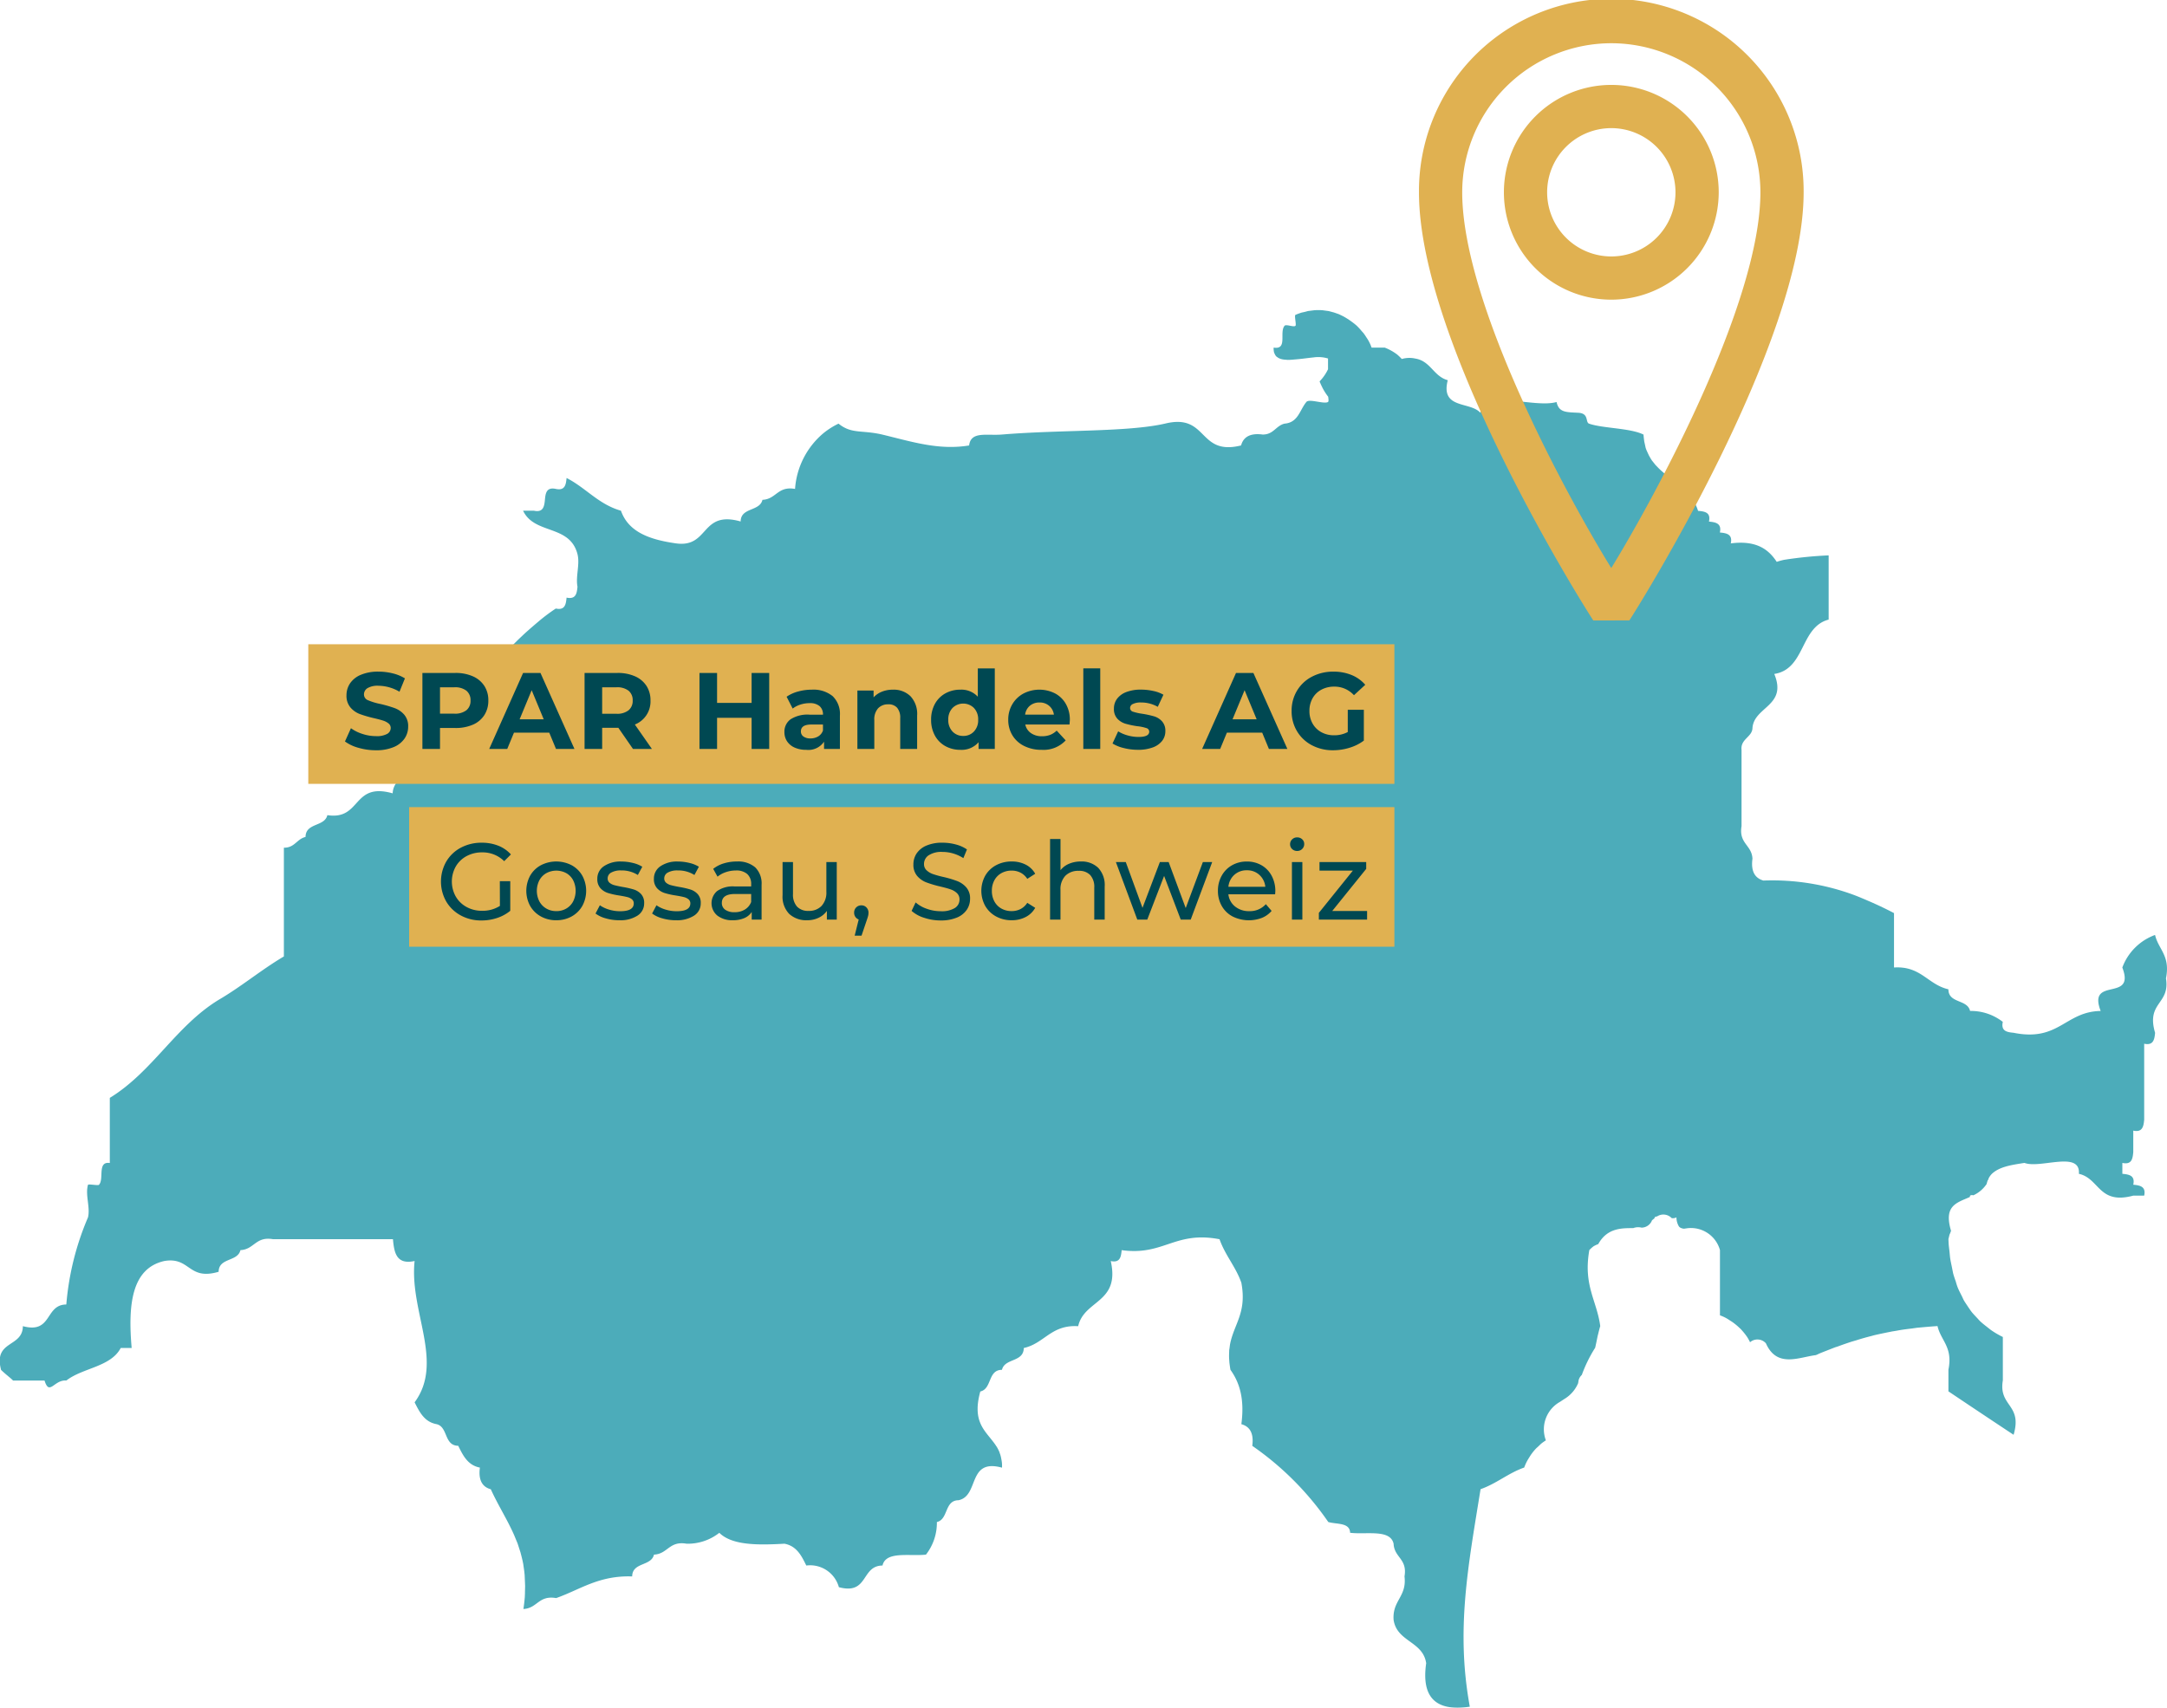<svg xmlns="http://www.w3.org/2000/svg" xmlns:xlink="http://www.w3.org/1999/xlink" width="279.328" height="220.209" viewBox="0 0 279.328 220.209">
  <defs>
    <clipPath id="clip-path">
      <rect id="Rechteck_874" data-name="Rechteck 874" width="49.585" height="80" fill="#e0b151"/>
    </clipPath>
  </defs>
  <g id="Gruppe_5222" data-name="Gruppe 5222" transform="translate(-141.672 -4801.003)">
    <g id="SWITZERLAND" transform="translate(-337.686 4568.083)" opacity="0.7">
      <g id="SWITZERLAND-2" data-name="SWITZERLAND" transform="translate(479.357 272.92)">
        <path id="Pfad_1263" data-name="Pfad 1263" d="M758.553,359.069c.594-2.93-.97-3.723-1.406-5.6a7.074,7.074,0,0,0-4.218,4.2c1.742,4.535-4.535,1.069-2.793,5.6-4.594.08-5.367,4-11.229,2.812-.851-.079-1.644-.217-1.386-1.406a6.678,6.678,0,0,0-4.219-1.407c-.336-1.525-2.792-.95-2.792-2.792-2.673-.614-3.525-3.03-7.011-2.812v-7.011c-.753-.4-1.524-.772-2.3-1.129l-.4-.178c-.812-.356-1.625-.712-2.456-1.03a30.413,30.413,0,0,0-11.685-1.862c-1.089-.317-1.624-1.188-1.406-2.812-.079-1.782-1.782-1.941-1.407-4.2V329.62c-.158-1.406,1.347-1.663,1.407-2.792.158-2.812,4.535-2.852,2.812-7.011,4.039-.633,3.307-6.04,7.011-7.011v-8.278a51.6,51.6,0,0,0-5.763.575,9.436,9.436,0,0,0-.931.258c-.95-1.446-2.455-2.832-5.922-2.377.258-1.188-.554-1.327-1.406-1.406.258-1.188-.555-1.328-1.407-1.407.258-1.188-.533-1.307-1.406-1.386a5.763,5.763,0,0,0-.634-1.367l-.3-.416-.1-.138-.357-.4-.1-.119-.4-.4-.059-.04c-.991-.911-2.139-1.643-3.09-2.574l-.079-.079-.4-.416-.138-.179-.3-.376-.139-.218-.237-.416-.12-.258-.2-.436-.1-.278-.12-.554-.059-.257c-.04-.3-.079-.594-.1-.911-1.682-.852-5.248-.793-7.011-1.407-.514-.179.02-1.327-1.386-1.406-1.624-.079-2.515-.04-2.812-1.387-2.911.832-9.209-1.743-9.823,1.387-1.306-1.486-5.168-.436-4.2-4.2-1.842-.5-2.2-2.476-4.2-2.793a3.477,3.477,0,0,0-1.723.06,7.778,7.778,0,0,0-.594-.574,6.627,6.627,0,0,0-1.6-.891h-1.7a5.38,5.38,0,0,0-.515-1.089l-.2-.3-.139-.218-.2-.277-.2-.218-.217-.258-.218-.238-.237-.238-.258-.218-.258-.2-.3-.218-.258-.178-.356-.219-.237-.138c-.2-.1-.4-.2-.615-.3l-.158-.059-.515-.178-.237-.059-.455-.119-.3-.039-.435-.06-.318-.02h-.455l-.316.02-.476.06-.316.039-.534.139-.278.059a8.394,8.394,0,0,0-.812.3c-.177.079.139,1.268,0,1.407-.217.218-1.207-.238-1.406,0-.713.851.436,3.109-1.407,2.812a2.246,2.246,0,0,0,.06.653l.06.119a1.024,1.024,0,0,0,.277.416l.039.02a1.53,1.53,0,0,0,.436.238l.139.04a2.692,2.692,0,0,0,.594.079l.138.02c.178,0,.376,0,.574-.02l.258-.02.654-.059c.633-.06,1.287-.159,1.9-.218a4.321,4.321,0,0,1,1.881.138v1.386a5.814,5.814,0,0,1-1.089,1.565c.159.4.318.713.416.911a7.628,7.628,0,0,0,.694,1.07c.04.3.079.594-.02.673-.514.317-2.435-.455-2.792,0-.871,1.05-1.05,2.654-2.812,2.793-1.129.277-1.407,1.407-2.812,1.407-1.624-.219-2.5.316-2.792,1.406-5.605,1.386-4.219-4.2-9.823-2.812-4.872,1.109-13.388.772-21.033,1.407-1.96.158-3.981-.456-4.2,1.406-3.921.654-7.406-.495-11.208-1.406-2.654-.614-3.941-.04-5.626-1.407a9.752,9.752,0,0,0-1.94,1.228,10.3,10.3,0,0,0-3.664,7.189c-2.258-.4-2.417,1.327-4.2,1.406-.357,1.525-2.792.951-2.812,2.792-5.228-1.485-4,3.486-8.417,2.812-3.268-.475-6.04-1.425-7.011-4.2-2.912-.832-4.515-2.951-7.011-4.218-.079.851-.2,1.663-1.386,1.406-1.208-.257-1.326.554-1.406,1.406s-.218,1.664-1.407,1.406h-1.406c1.465,3.109,6.02,1.743,7.011,5.6.337,1.307-.258,2.871,0,4.2-.079.851-.2,1.663-1.407,1.406-.079.852-.2,1.664-1.386,1.407a23.072,23.072,0,0,0-2.06,1.525l-.653.554c-.436.376-.872.753-1.307,1.149l-.673.634c-.495.475-.971.97-1.446,1.465l-.059.04c-3.386,3.505-6.5,7.288-10.634,10.06a3.815,3.815,0,0,1-2.793,4.2c.4,2.258-1.327,2.416-1.406,4.2-5.249-1.486-4,3.486-8.418,2.812-.357,1.525-2.792.951-2.812,2.812-1.129.257-1.386,1.406-2.792,1.386v14.021c-2.951,1.743-5.466,3.882-8.416,5.6-5.506,3.366-8.517,9.268-14.022,12.635v8.4c-1.664-.258-.694,2.119-1.407,2.812-.119.119-1.347-.138-1.406,0-.377,1.287.316,2.891,0,4.2a35.894,35.894,0,0,0-2.793,11.229c-2.792.019-1.783,3.822-5.6,2.792-.02,2.792-3.822,1.782-2.812,5.625h-.02c.278.258.555.515.852.753.2.178.495.4.713.634h4.06c.634,2.04,1.228-.139,2.812,0,2.1-1.644,5.723-1.743,7.011-4.2h1.407c-.495-5.644.019-10.259,4.2-11.21,3.386-.574,3.05,2.555,7.011,1.387.019-1.842,2.455-1.268,2.812-2.793,1.782-.079,1.94-1.8,4.2-1.407H530.01c.158,1.7.416,3.327,2.792,2.812-.694,6.5,3.842,13.012,0,18.22.634,1.247,1.247,2.515,2.812,2.812,1.524.337.95,2.772,2.812,2.792.614,1.248,1.228,2.515,2.792,2.812-.218,1.624.318,2.5,1.407,2.793.931,2.06,2.119,3.882,3.029,5.962l.08.2.337.812.079.238c.1.316.2.614.3.93l.04.159c.1.376.2.753.277,1.149l.04.2c.04.317.1.654.139,1.01l.04.4.04.911.019.476c0,.316-.019.653-.019.99l-.019.456q-.061.742-.178,1.545c1.8-.079,1.94-1.8,4.218-1.406,3.109-1.089,5.466-2.931,9.8-2.792.02-1.862,2.456-1.287,2.813-2.812,1.782-.079,1.94-1.8,4.2-1.406a6.566,6.566,0,0,0,4.219-1.406c1.644,1.624,4.951,1.6,8.4,1.406,1.584.3,2.2,1.565,2.812,2.812a3.845,3.845,0,0,1,4.2,2.793c3.843,1.03,2.833-2.773,5.626-2.793.416-1.9,3.5-1.168,5.6-1.406a6.661,6.661,0,0,0,1.406-4.2c1.506-.356.95-2.792,2.793-2.812,2.713-.575,1.108-5.426,5.6-4.2a3.822,3.822,0,0,0-.059-.97l-.041-.218a3.6,3.6,0,0,0-.2-.713l-.019-.079a5.88,5.88,0,0,0-.357-.713l-.059-.079a6.963,6.963,0,0,0-.436-.614h0c-1.168-1.525-2.654-2.713-1.624-6.436,1.524-.337.95-2.793,2.792-2.793.357-1.525,2.792-.951,2.812-2.812,2.673-.594,3.525-3.03,7.011-2.812.773-3.426,5.426-2.97,4.2-8.4,1.208.258,1.327-.554,1.406-1.406,5.427.753,6.853-2.516,12.616-1.407.732,2.08,2.079,3.526,2.812,5.605.732,3.9-.971,5.327-1.465,7.981l-.079.594-.02.1-.02.693v.079c0,.258.02.515.041.793v.039c.039.3.079.614.138.951,1.168,1.624,1.843,3.743,1.407,7.011,1.089.3,1.624,1.168,1.406,2.792a38.513,38.513,0,0,1,9.8,9.823c1.09.317,2.773.04,2.812,1.387,2.1.257,5.169-.5,5.605,1.406.079,1.8,1.8,1.941,1.406,4.218.318,2.634-1.584,3.09-1.406,5.6.416,2.852,3.8,2.753,4.2,5.6-.634,4.4,1.227,6.258,5.625,5.6-1.822-9.942-.2-18.181,1.385-28.044,2.08-.733,3.546-2.059,5.626-2.793a6.115,6.115,0,0,1,.614-1.247l.158-.257a6.707,6.707,0,0,1,.812-1.01l.158-.139.436-.416a6.884,6.884,0,0,1,.614-.436,4.052,4.052,0,0,1,1.8-4.951l.574-.376a4.357,4.357,0,0,0,1.783-2.039l.059-.357a1.393,1.393,0,0,1,.417-.713,17.887,17.887,0,0,1,1.722-3.505l.139-.633.179-.872.06-.237c.079-.317.158-.654.277-1.05-.436-3.287-2.218-5.248-1.407-9.8a4.2,4.2,0,0,1,.555-.495,3.955,3.955,0,0,1,.594-.277c1.149-2.08,3.01-2.06,4.516-2.06a1.771,1.771,0,0,1,1.069-.059,1.467,1.467,0,0,0,1.347-.951l.316-.258.02-.119a.582.582,0,0,1,.316-.119,1.474,1.474,0,0,1,1.881.218.963.963,0,0,0,.615-.1,2.258,2.258,0,0,0,.316,1.168.615.615,0,0,0,.317.218.955.955,0,0,0,.356.079h0l.4-.059a3.883,3.883,0,0,1,4.219,2.812v8.417a5.268,5.268,0,0,1,1.247.634l.337.218a7.758,7.758,0,0,1,.792.634l.278.258a8.641,8.641,0,0,1,.852,1.049,7.165,7.165,0,0,1,.375.674,1.457,1.457,0,0,1,2.041.138c1.426,3.208,4.218,1.8,6.436,1.525l.238-.1.158-.079.277-.118c.615-.238,1.209-.476,1.823-.714l.376-.119c.575-.218,1.168-.416,1.763-.614l.615-.177c.614-.2,1.247-.377,1.881-.535l.356-.1c.753-.178,1.545-.337,2.337-.495l.615-.1c.614-.119,1.247-.2,1.9-.277l.712-.1c.852-.08,1.723-.159,2.634-.218.436,1.9,2,2.694,1.407,5.625v2.793a1548.428,1548.428,0,0,0,8.4,5.6c1.168-3.961-1.96-3.624-1.386-7.011v-5.6a11.406,11.406,0,0,1-1.524-.891c-.159-.119-.3-.238-.456-.356-.3-.238-.614-.475-.891-.733-.177-.159-.316-.337-.475-.5-.237-.258-.476-.495-.694-.772-.138-.178-.277-.4-.416-.594-.179-.277-.376-.554-.554-.851-.12-.218-.218-.475-.338-.693-.158-.317-.316-.614-.455-.951a7.632,7.632,0,0,1-.257-.793c-.12-.337-.238-.673-.337-1.03-.06-.277-.12-.594-.179-.891-.079-.376-.158-.732-.218-1.128-.04-.317-.06-.654-.1-.971-.041-.337-.08-.654-.1-.99l-.02-.476.139-.574.079-.178.06-.159.059-.158c-.971-3.248.713-3.6,2.417-4.357l.038-.179a.472.472,0,0,1,.416-.04,4.117,4.117,0,0,0,1.664-1.386h.02l.158-.515.079-.119.059-.179a2.408,2.408,0,0,1,.416-.574c.991-.93,2.555-1.149,4.2-1.406,2.041.772,7.249-1.624,7.011,1.406,2.674.594,2.535,4.021,7.011,2.812h1.407c.257-1.188-.555-1.327-1.407-1.406.258-1.189-.534-1.327-1.406-1.406v-1.406c1.208.257,1.326-.534,1.406-1.386V378.7c1.189.257,1.326-.554,1.407-1.406v-9.8c1.188.258,1.326-.555,1.406-1.407C755.979,362.12,759.109,362.436,758.553,359.069Z" transform="translate(-479.358 -272.92)" fill="#00899c"/>
      </g>
    </g>
    <g id="Gruppe_5221" data-name="Gruppe 5221">
      <g id="Gruppe_5167" data-name="Gruppe 5167" transform="translate(324.578 4801.003)">
        <g id="Gruppe_5162" data-name="Gruppe 5162" transform="translate(0 0)" clip-path="url(#clip-path)">
          <path id="Pfad_1259" data-name="Pfad 1259" d="M24.793,38.638A13.845,13.845,0,1,1,38.638,24.793,13.861,13.861,0,0,1,24.793,38.638m0-22.117a8.272,8.272,0,1,0,8.272,8.272,8.281,8.281,0,0,0-8.272-8.272M22.471,80C21.552,78.619,0,44.6,0,24.793a24.793,24.793,0,1,1,49.585,0c0,19.578-21.547,53.811-22.466,55.2ZM24.793,5.574A19.241,19.241,0,0,0,5.574,24.793c0,14.5,13.639,39.418,19.213,48.449,5.567-9.072,19.225-34.12,19.225-48.449A19.241,19.241,0,0,0,24.793,5.574" transform="translate(0 0)" fill="#e0b151"/>
        </g>
      </g>
      <g id="Gruppe_5220" data-name="Gruppe 5220">
        <rect id="Rechteck_875" data-name="Rechteck 875" width="140" height="18" transform="translate(181.411 4884.07)" fill="#e0b151"/>
        <rect id="Rechteck_876" data-name="Rechteck 876" width="127" height="18" transform="translate(194.411 4905.07)" fill="#e0b151"/>
        <path id="Pfad_1271" data-name="Pfad 1271" d="M8.718,14.168a8.018,8.018,0,0,1-2.247-.315,5.27,5.27,0,0,1-1.743-.819l.77-1.708a5.225,5.225,0,0,0,1.5.742,5.627,5.627,0,0,0,1.736.28,2.773,2.773,0,0,0,1.428-.287.867.867,0,0,0,.462-.763.729.729,0,0,0-.273-.581,2.07,2.07,0,0,0-.7-.371q-.427-.14-1.155-.308A15.966,15.966,0,0,1,6.66,9.506a2.98,2.98,0,0,1-1.225-.854,2.306,2.306,0,0,1-.511-1.568,2.728,2.728,0,0,1,.462-1.547,3.108,3.108,0,0,1,1.393-1.1,5.684,5.684,0,0,1,2.275-.406,7.533,7.533,0,0,1,1.834.224,5.418,5.418,0,0,1,1.568.644l-.7,1.722a5.464,5.464,0,0,0-2.716-.77,2.547,2.547,0,0,0-1.407.308.94.94,0,0,0-.455.812.794.794,0,0,0,.525.749,8.243,8.243,0,0,0,1.6.483,15.966,15.966,0,0,1,1.834.532,3.037,3.037,0,0,1,1.225.84,2.252,2.252,0,0,1,.511,1.554,2.676,2.676,0,0,1-.469,1.533A3.151,3.151,0,0,1,11,13.762,5.736,5.736,0,0,1,8.718,14.168ZM18.952,4.2a5.444,5.444,0,0,1,2.261.434A3.359,3.359,0,0,1,22.69,5.866a3.394,3.394,0,0,1,.518,1.89,3.4,3.4,0,0,1-.518,1.883,3.3,3.3,0,0,1-1.477,1.232,5.522,5.522,0,0,1-2.261.427H16.978V14H14.71V4.2Zm-.126,5.25a2.382,2.382,0,0,0,1.554-.441,1.536,1.536,0,0,0,.532-1.253,1.552,1.552,0,0,0-.532-1.267,2.382,2.382,0,0,0-1.554-.441H16.978v3.4ZM31.062,11.9h-4.55L25.644,14H23.32l4.368-9.8h2.24L34.31,14H31.93Zm-.714-1.722L28.794,6.426,27.24,10.178ZM41.856,14l-1.89-2.73H37.88V14H35.612V4.2h4.242a5.444,5.444,0,0,1,2.261.434,3.359,3.359,0,0,1,1.477,1.232,3.394,3.394,0,0,1,.518,1.89,3.192,3.192,0,0,1-2.016,3.094l2.2,3.15Zm-.042-6.244a1.552,1.552,0,0,0-.532-1.267,2.382,2.382,0,0,0-1.554-.441H37.88V9.464h1.848a2.356,2.356,0,0,0,1.554-.448A1.557,1.557,0,0,0,41.814,7.756ZM59.412,4.2V14H57.144V9.982H52.692V14H50.424V4.2h2.268V8.064h4.452V4.2ZM64.9,6.356a3.92,3.92,0,0,1,2.688.833A3.188,3.188,0,0,1,68.526,9.7V14H66.482v-.938a2.434,2.434,0,0,1-2.3,1.05,3.563,3.563,0,0,1-1.5-.294,2.244,2.244,0,0,1-.973-.812,2.113,2.113,0,0,1-.336-1.176,1.962,1.962,0,0,1,.791-1.652,4.031,4.031,0,0,1,2.443-.6h1.736a1.392,1.392,0,0,0-.434-1.1,1.912,1.912,0,0,0-1.3-.385,3.8,3.8,0,0,0-1.183.189,3.13,3.13,0,0,0-.987.511l-.784-1.526a4.73,4.73,0,0,1,1.477-.672A6.616,6.616,0,0,1,64.9,6.356Zm-.168,6.286a1.9,1.9,0,0,0,.994-.259,1.417,1.417,0,0,0,.616-.763v-.77h-1.5q-1.344,0-1.344.882a.785.785,0,0,0,.329.665A1.482,1.482,0,0,0,64.732,12.642ZM75.358,6.356a3.1,3.1,0,0,1,2.261.84,3.331,3.331,0,0,1,.861,2.492V14H76.3V10.024A1.963,1.963,0,0,0,75.9,8.687a1.438,1.438,0,0,0-1.134-.441,1.738,1.738,0,0,0-1.316.511,2.116,2.116,0,0,0-.49,1.519V14H70.78V6.468h2.086V7.35a2.9,2.9,0,0,1,1.078-.735A3.756,3.756,0,0,1,75.358,6.356ZM88.49,3.612V14H86.4v-.868a2.88,2.88,0,0,1-2.352.98,3.911,3.911,0,0,1-1.925-.476,3.408,3.408,0,0,1-1.351-1.358,4.14,4.14,0,0,1-.49-2.044,4.14,4.14,0,0,1,.49-2.044,3.408,3.408,0,0,1,1.351-1.358,3.911,3.911,0,0,1,1.925-.476,2.865,2.865,0,0,1,2.254.91V3.612ZM84.43,12.32a1.825,1.825,0,0,0,1.372-.567,2.1,2.1,0,0,0,.546-1.519A2.1,2.1,0,0,0,85.8,8.715a1.96,1.96,0,0,0-2.758,0,2.1,2.1,0,0,0-.546,1.519,2.1,2.1,0,0,0,.546,1.519A1.842,1.842,0,0,0,84.43,12.32Zm13.734-2.058q0,.042-.042.588h-5.7a1.775,1.775,0,0,0,.728,1.106,2.411,2.411,0,0,0,1.428.406,2.892,2.892,0,0,0,1.043-.175,2.526,2.526,0,0,0,.847-.553l1.162,1.26a3.905,3.905,0,0,1-3.108,1.218,4.917,4.917,0,0,1-2.254-.5,3.643,3.643,0,0,1-1.512-1.379,3.8,3.8,0,0,1-.532-2,3.849,3.849,0,0,1,.525-1.995,3.678,3.678,0,0,1,1.442-1.386,4.464,4.464,0,0,1,4.053-.021A3.474,3.474,0,0,1,97.653,8.2,4.07,4.07,0,0,1,98.164,10.262ZM94.258,8.008a1.881,1.881,0,0,0-1.246.42A1.788,1.788,0,0,0,92.4,9.576h3.71a1.806,1.806,0,0,0-.616-1.141A1.841,1.841,0,0,0,94.258,8.008Zm5.642-4.4h2.184V14H99.9Zm7.028,10.5a7.317,7.317,0,0,1-1.834-.231,4.792,4.792,0,0,1-1.428-.581l.728-1.568a4.582,4.582,0,0,0,1.218.525,5.1,5.1,0,0,0,1.4.2q1.386,0,1.386-.686a.486.486,0,0,0-.378-.462,5.6,5.6,0,0,0-1.162-.238,11.21,11.21,0,0,1-1.526-.322,2.368,2.368,0,0,1-1.043-.644,1.831,1.831,0,0,1-.441-1.316,2.061,2.061,0,0,1,.413-1.267,2.658,2.658,0,0,1,1.2-.861,5.142,5.142,0,0,1,1.869-.308,7.335,7.335,0,0,1,1.589.175,4.441,4.441,0,0,1,1.309.483L109.5,8.568a4.346,4.346,0,0,0-2.17-.56,2.208,2.208,0,0,0-1.05.2.576.576,0,0,0-.35.5.5.5,0,0,0,.378.49,6.692,6.692,0,0,0,1.2.266,12.888,12.888,0,0,1,1.512.329,2.271,2.271,0,0,1,1.022.637,1.808,1.808,0,0,1,.434,1.288,1.989,1.989,0,0,1-.42,1.246,2.681,2.681,0,0,1-1.225.847A5.458,5.458,0,0,1,106.928,14.112Zm16.03-2.212h-4.55L117.54,14h-2.324l4.368-9.8h2.24l4.382,9.8h-2.38Zm-.714-1.722L120.69,6.426l-1.554,3.752ZM133.99,8.946h2.072v3.976a5.92,5.92,0,0,1-1.848.924,7.175,7.175,0,0,1-2.114.322,5.729,5.729,0,0,1-2.744-.651,4.846,4.846,0,0,1-1.911-1.806,4.976,4.976,0,0,1-.693-2.611,4.976,4.976,0,0,1,.693-2.611,4.823,4.823,0,0,1,1.925-1.806,5.841,5.841,0,0,1,2.772-.651,6.066,6.066,0,0,1,2.338.434,4.633,4.633,0,0,1,1.764,1.26L134.788,7.07a3.368,3.368,0,0,0-2.534-1.106,3.459,3.459,0,0,0-1.666.392,2.812,2.812,0,0,0-1.134,1.106,3.255,3.255,0,0,0-.406,1.638,3.227,3.227,0,0,0,.406,1.624,2.872,2.872,0,0,0,1.127,1.113,3.34,3.34,0,0,0,1.645.4,3.676,3.676,0,0,0,1.764-.42Zm-109.3,22.1h1.344v3.822a5.218,5.218,0,0,1-1.694.924,6.333,6.333,0,0,1-2.016.322,5.479,5.479,0,0,1-2.674-.651,4.827,4.827,0,0,1-1.869-1.792,5.213,5.213,0,0,1,0-5.145,4.75,4.75,0,0,1,1.876-1.792,5.6,5.6,0,0,1,2.7-.644,5.684,5.684,0,0,1,2.135.385A4.358,4.358,0,0,1,26.12,27.6l-.868.868a3.945,3.945,0,0,0-2.842-1.134,4.139,4.139,0,0,0-2.009.483,3.541,3.541,0,0,0-1.393,1.344,3.955,3.955,0,0,0,0,3.864A3.59,3.59,0,0,0,20.4,34.376a4.063,4.063,0,0,0,2,.49,4.152,4.152,0,0,0,2.3-.63Zm7.28,5.04a4.024,4.024,0,0,1-1.988-.49A3.553,3.553,0,0,1,28.6,34.243a4.086,4.086,0,0,1,0-3.906,3.5,3.5,0,0,1,1.379-1.344,4.318,4.318,0,0,1,3.969,0,3.517,3.517,0,0,1,1.372,1.344,4.086,4.086,0,0,1,0,3.906,3.567,3.567,0,0,1-1.372,1.351A3.984,3.984,0,0,1,31.972,36.084Zm0-1.176a2.505,2.505,0,0,0,1.281-.329,2.322,2.322,0,0,0,.889-.924,3.054,3.054,0,0,0,0-2.73,2.274,2.274,0,0,0-.889-.917,2.709,2.709,0,0,0-2.562,0,2.321,2.321,0,0,0-.9.917,3,3,0,0,0,0,2.73,2.371,2.371,0,0,0,.9.924A2.505,2.505,0,0,0,31.972,34.908Zm8.12,1.176a6.218,6.218,0,0,1-1.75-.245,3.843,3.843,0,0,1-1.316-.623l.56-1.064a4.02,4.02,0,0,0,1.19.56,4.9,4.9,0,0,0,1.414.21q1.764,0,1.764-1.008a.653.653,0,0,0-.238-.532,1.507,1.507,0,0,0-.6-.287q-.357-.091-1.015-.2a9.947,9.947,0,0,1-1.463-.322,2.255,2.255,0,0,1-.973-.616,1.714,1.714,0,0,1-.406-1.218,1.9,1.9,0,0,1,.84-1.617,3.762,3.762,0,0,1,2.254-.609,6.209,6.209,0,0,1,1.484.182,3.991,3.991,0,0,1,1.218.49l-.574,1.064a3.859,3.859,0,0,0-2.142-.588,2.476,2.476,0,0,0-1.3.28.845.845,0,0,0-.448.742.707.707,0,0,0,.252.574,1.594,1.594,0,0,0,.623.308q.371.1,1.043.224a11.32,11.32,0,0,1,1.449.329,2.164,2.164,0,0,1,.945.595,1.657,1.657,0,0,1,.392,1.176,1.854,1.854,0,0,1-.861,1.6A4.066,4.066,0,0,1,40.092,36.084Zm7.294,0a6.218,6.218,0,0,1-1.75-.245,3.843,3.843,0,0,1-1.316-.623l.56-1.064a4.02,4.02,0,0,0,1.19.56,4.9,4.9,0,0,0,1.414.21q1.764,0,1.764-1.008a.653.653,0,0,0-.238-.532,1.507,1.507,0,0,0-.6-.287q-.357-.091-1.015-.2a9.947,9.947,0,0,1-1.463-.322,2.255,2.255,0,0,1-.973-.616,1.714,1.714,0,0,1-.406-1.218,1.9,1.9,0,0,1,.84-1.617,3.762,3.762,0,0,1,2.254-.609,6.209,6.209,0,0,1,1.484.182,3.991,3.991,0,0,1,1.218.49l-.574,1.064a3.859,3.859,0,0,0-2.142-.588,2.476,2.476,0,0,0-1.3.28.845.845,0,0,0-.448.742.707.707,0,0,0,.252.574,1.594,1.594,0,0,0,.623.308q.371.1,1.043.224a11.32,11.32,0,0,1,1.449.329,2.164,2.164,0,0,1,.945.595,1.657,1.657,0,0,1,.392,1.176,1.854,1.854,0,0,1-.861,1.6A4.066,4.066,0,0,1,47.386,36.084Zm7.868-7.574a3.356,3.356,0,0,1,2.359.756,2.919,2.919,0,0,1,.819,2.254V36H57.158v-.98a2.124,2.124,0,0,1-.959.791,3.66,3.66,0,0,1-1.477.273,3.091,3.091,0,0,1-1.995-.6,2.069,2.069,0,0,1-.035-3.157,3.519,3.519,0,0,1,2.268-.6h2.128v-.266a1.714,1.714,0,0,0-.5-1.33,2.126,2.126,0,0,0-1.484-.462,3.929,3.929,0,0,0-1.288.217,3.318,3.318,0,0,0-1.064.581l-.56-1.008a4.064,4.064,0,0,1,1.372-.707A5.741,5.741,0,0,1,55.254,28.51Zm-.308,6.538a2.5,2.5,0,0,0,1.33-.343,1.963,1.963,0,0,0,.812-.973V32.7H55.016q-1.708,0-1.708,1.148a1.039,1.039,0,0,0,.434.882A1.984,1.984,0,0,0,54.946,35.048ZM68.12,28.58V36H66.846V34.88a2.7,2.7,0,0,1-1.071.889,3.341,3.341,0,0,1-1.449.315,3.238,3.238,0,0,1-2.338-.819,3.194,3.194,0,0,1-.854-2.415V28.58h1.344V32.7A2.3,2.3,0,0,0,63,34.327a1.934,1.934,0,0,0,1.484.553,2.215,2.215,0,0,0,1.68-.644,2.528,2.528,0,0,0,.616-1.82V28.58ZM71.3,34.166a.86.86,0,0,1,.651.273.948.948,0,0,1,.259.679,1.668,1.668,0,0,1-.049.406q-.049.2-.189.6l-.658,1.946H70.43l.518-2.086a.879.879,0,0,1-.427-.329.919.919,0,0,1-.161-.539.928.928,0,0,1,.266-.686A.911.911,0,0,1,71.3,34.166Zm10.22,1.946a6.707,6.707,0,0,1-2.135-.343,4.384,4.384,0,0,1-1.617-.889l.518-1.092a4.289,4.289,0,0,0,1.435.819,5.272,5.272,0,0,0,1.8.315,3.24,3.24,0,0,0,1.82-.413,1.273,1.273,0,0,0,.6-1.1,1.083,1.083,0,0,0-.329-.819,2.2,2.2,0,0,0-.812-.483q-.483-.168-1.365-.378a14.067,14.067,0,0,1-1.785-.532,2.951,2.951,0,0,1-1.162-.819A2.187,2.187,0,0,1,78,28.888a2.523,2.523,0,0,1,.413-1.414,2.837,2.837,0,0,1,1.253-1.008,5.083,5.083,0,0,1,2.086-.378,6.6,6.6,0,0,1,1.708.224,4.544,4.544,0,0,1,1.442.644l-.462,1.12a5.069,5.069,0,0,0-1.316-.6,4.912,4.912,0,0,0-1.372-.2,3.023,3.023,0,0,0-1.785.434,1.329,1.329,0,0,0-.6,1.12,1.071,1.071,0,0,0,.336.819,2.331,2.331,0,0,0,.833.49,13.015,13.015,0,0,0,1.351.371,13.685,13.685,0,0,1,1.778.532,2.993,2.993,0,0,1,1.155.812,2.139,2.139,0,0,1,.483,1.47,2.5,2.5,0,0,1-.42,1.407,2.813,2.813,0,0,1-1.274,1.008A5.27,5.27,0,0,1,81.518,36.112Zm9.156-.028a4.121,4.121,0,0,1-2.023-.49,3.59,3.59,0,0,1-1.393-1.351,4.036,4.036,0,0,1,0-3.906,3.541,3.541,0,0,1,1.393-1.344,4.169,4.169,0,0,1,2.023-.483,3.883,3.883,0,0,1,1.8.406A2.892,2.892,0,0,1,93.7,30.092l-1.022.658a2.283,2.283,0,0,0-.868-.8,2.476,2.476,0,0,0-1.148-.266,2.654,2.654,0,0,0-1.309.322,2.3,2.3,0,0,0-.91.917,2.774,2.774,0,0,0-.329,1.365,2.8,2.8,0,0,0,.329,1.379,2.3,2.3,0,0,0,.91.917,2.654,2.654,0,0,0,1.309.322,2.476,2.476,0,0,0,1.148-.266,2.283,2.283,0,0,0,.868-.8l1.022.644a2.936,2.936,0,0,1-1.225,1.183A3.829,3.829,0,0,1,90.674,36.084Zm8.9-7.574a3.066,3.066,0,0,1,2.247.819,3.221,3.221,0,0,1,.833,2.4V36h-1.344V31.884a2.278,2.278,0,0,0-.518-1.624,1.948,1.948,0,0,0-1.484-.546,2.312,2.312,0,0,0-1.722.637,2.489,2.489,0,0,0-.63,1.827V36H95.616V25.612H96.96V29.63a2.774,2.774,0,0,1,1.1-.826A3.785,3.785,0,0,1,99.578,28.51Zm16.94.07L113.746,36h-1.288l-2.142-5.628L108.146,36h-1.288L104.1,28.58h1.274l2.156,5.908,2.24-5.908H110.9l2.2,5.936,2.212-5.936Zm8.134,3.752a3.851,3.851,0,0,1-.028.406H118.6a2.33,2.33,0,0,0,.861,1.575,2.81,2.81,0,0,0,1.827.6,2.752,2.752,0,0,0,2.142-.9l.742.868a3.25,3.25,0,0,1-1.253.9,4.725,4.725,0,0,1-3.759-.175,3.445,3.445,0,0,1-1.407-1.351,3.873,3.873,0,0,1-.5-1.96,3.933,3.933,0,0,1,.483-1.946,3.46,3.46,0,0,1,1.33-1.351,3.789,3.789,0,0,1,1.911-.483,3.712,3.712,0,0,1,1.9.483,3.392,3.392,0,0,1,1.3,1.351A4.116,4.116,0,0,1,124.652,32.332Zm-3.668-2.688a2.323,2.323,0,0,0-1.617.588,2.37,2.37,0,0,0-.763,1.54h4.76a2.386,2.386,0,0,0-.763-1.533A2.307,2.307,0,0,0,120.984,29.644Zm5.81-1.064h1.344V36h-1.344Zm.672-1.428a.9.9,0,0,1-.651-.252.827.827,0,0,1-.259-.616.849.849,0,0,1,.259-.623.883.883,0,0,1,.651-.259.91.91,0,0,1,.651.245.8.8,0,0,1,.259.609.866.866,0,0,1-.259.637A.883.883,0,0,1,127.466,27.152Zm9.016,7.742V36h-6.216v-.868l4.382-5.446h-4.3V28.58h6.02v.882l-4.382,5.432Z" transform="translate(181.411 4883.57)" fill="#004852"/>
      </g>
    </g>
  </g>
</svg>
